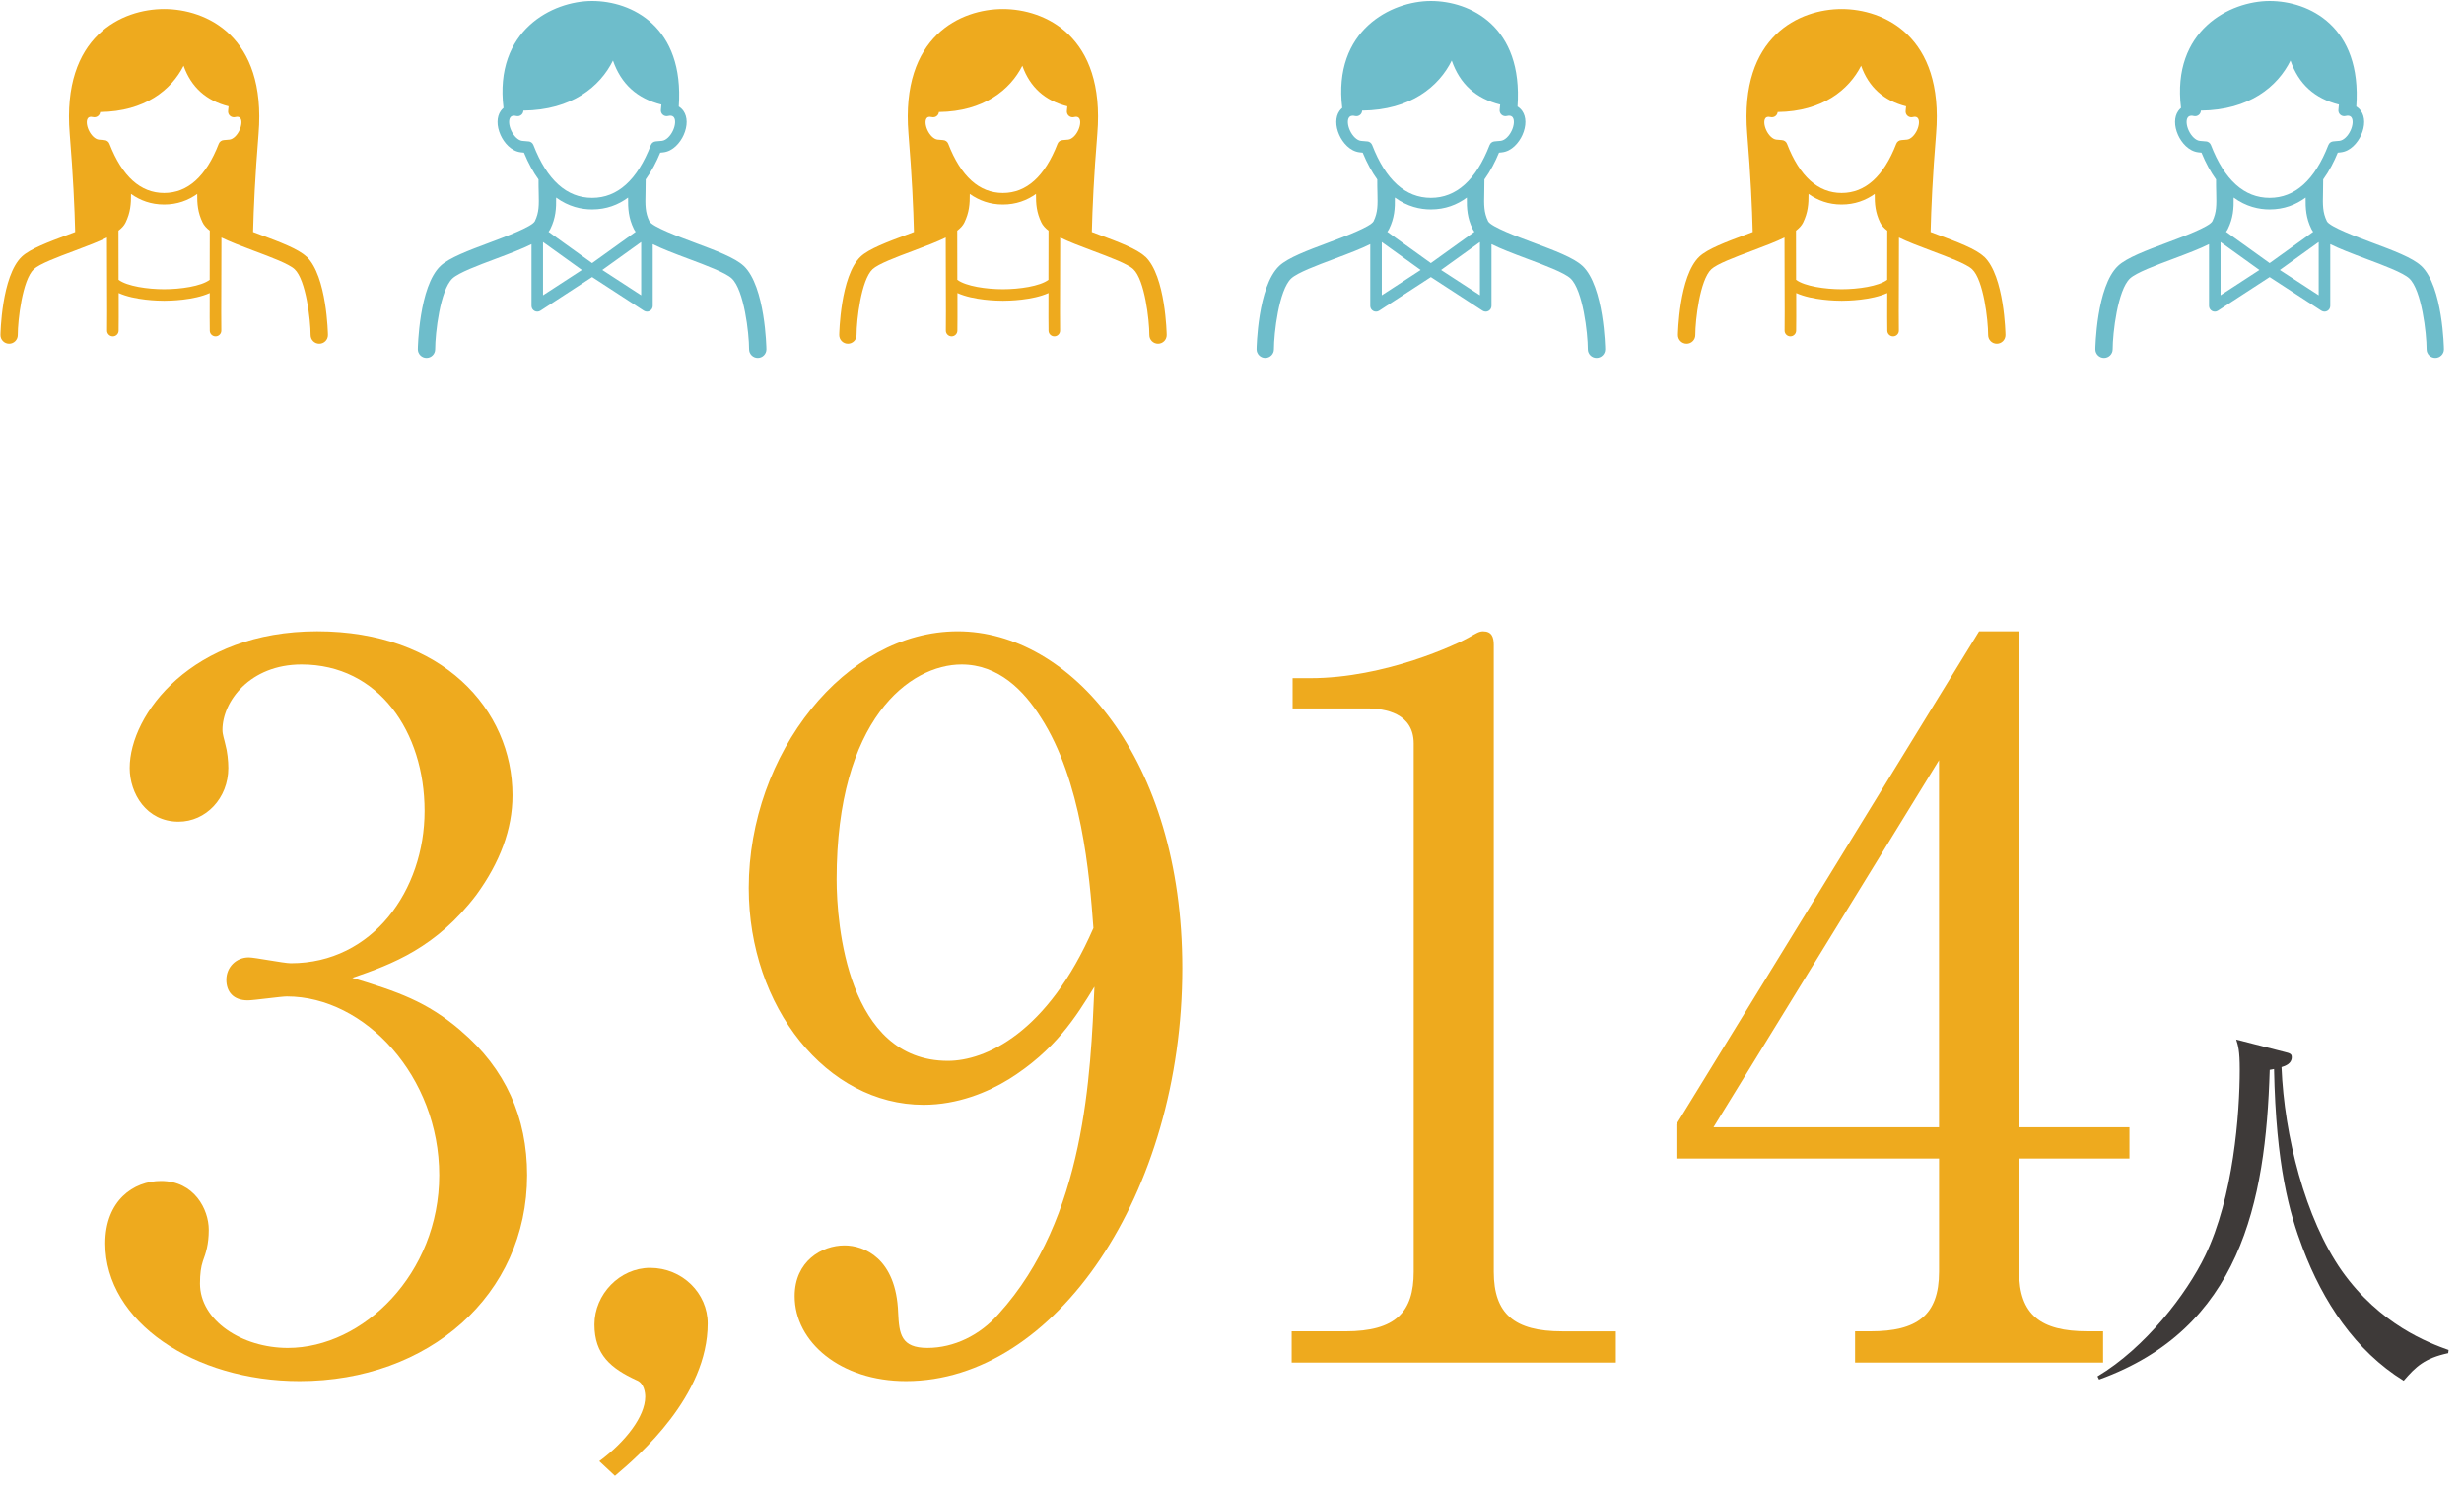 <?xml version="1.0" encoding="UTF-8"?>
<svg id="_レイヤー_1" data-name="レイヤー 1" xmlns="http://www.w3.org/2000/svg" viewBox="0 0 1200 724">
  <g>
    <path d="M224.36,502.02c21.88,18.55,32.34,42.32,32.34,70.38,0,58.49-48.03,100.34-110.8,100.34-51.36,0-94.64-29.01-94.64-67.05,0-20.92,13.79-30.44,27.11-30.44,16.17,0,23.3,13.79,23.3,23.78,0,7.13-1.43,11.41-2.85,15.22-.95,2.85-1.43,6.18-1.43,10.94,0,18.07,20.45,31.39,42.8,31.39,36.62,0,73.71-36.14,73.71-84.17s-36.14-87.03-74.19-87.03c-2.85,0-16.17,1.9-19.02,1.9-7.13,0-10.46-4.28-10.46-9.99,0-6.18,4.76-10.94,10.94-10.94,2.85,0,17.12,2.85,20.45,2.85,39.95,0,65.15-35.67,65.15-74.19s-22.35-71.33-59.92-71.33c-25.21,0-38.52,18.07-38.52,31.86,0,2.38.95,4.76,1.43,7.13.95,3.33,1.43,8.08,1.43,11.41,0,14.74-10.94,26.16-24.25,26.16-15.69,0-23.78-13.79-23.78-26.16,0-26.16,30.44-66.58,91.31-66.58s95.11,38.04,95.11,79.89c0,16.64-6.18,32.81-17.6,48.51-19.5,25.68-40.9,33.76-60.4,40.42,21.88,6.66,36.14,11.41,52.79,25.68Z" fill="#eeaa1e"/>
    <path d="M291.88,711.74c12.84-9.51,22.35-21.88,22.35-31.39,0-1.9-.48-6.66-4.28-8.08-12.37-5.71-20.45-12.36-20.45-27.11s12.36-27.58,27.11-27.58c15.69,0,28.06,12.36,28.06,27.11,0,35.19-33.29,64.2-45.18,74.19l-7.61-7.13Z" fill="#eeaa1e"/>
    <path d="M491.14,525.79c-9.99,6.18-24.73,12.36-41.37,12.36-47.08,0-85.12-47.56-85.12-105.57,0-65.63,47.08-125.07,101.77-125.07s109.38,61.82,109.38,164.07c0,109.85-61.82,201.16-134.58,201.16-31.86,0-54.21-19.02-54.21-41.37,0-17.12,13.32-24.73,24.25-24.73,9.51,0,25.2,6.18,26.16,32.81.48,10.46,1.43,17.12,14.27,17.12s25.68-6.18,34.72-16.64c42.32-46.6,44.7-116.99,46.6-159.31-9.04,14.74-19.02,30.91-41.85,45.18ZM506.83,349.36c-8.08-12.84-20.45-25.68-38.52-25.68-25.2,0-60.87,26.63-60.87,104.62,0,21.88,5.23,88.45,54.21,88.45,18.07,0,48.51-13.32,70.86-64.68-1.9-26.16-5.71-71.81-25.68-102.72Z" fill="#eeaa1e"/>
    <path d="M629.04,648.49h26.16c24.73,0,33.29-9.51,33.29-29.01v-257.28c0-14.74-13.79-17.12-22.83-17.12h-36.14v-14.74h8.56c36.62,0,71.81-16.64,77.52-19.97,3.33-1.9,4.75-2.85,6.66-2.85,4.28,0,5.23,2.85,5.23,6.66v305.31c0,20.45,9.99,29.01,33.29,29.01h26.16v15.22h-157.88v-15.22Z" fill="#eeaa1e"/>
    <path d="M963.83,307.51h19.5v241.58h53.74v15.22h-53.74v55.16c0,20.92,10.46,29.01,33.29,29.01h7.61v15.22h-120.79v-15.22h7.61c22.35,0,33.29-7.61,33.29-29.01v-55.16h-127.92v-16.64l147.42-240.16ZM944.33,370.29l-109.85,178.81h109.85v-178.81Z" fill="#eeaa1e"/>
  </g>
  <path d="M1192.32,659.12c-11.51,2.49-15.74,6.52-21.69,13.43-23.61-14.58-39.34-38.57-49.13-64.48-6.53-17.08-13.05-40.3-14.01-87.32-.77.19-1.15.19-2.11.38-1.92,65.25-14.58,126.08-83.1,150.84l-.77-1.54c23.41-14.01,43.37-40.11,52.39-58.72,13.82-28.59,16.89-69.28,16.89-90.77,0-9.21-.77-11.51-1.73-14.58l23.22,5.95c3.26.77,3.84,1.15,3.84,2.69,0,3.07-3.07,4.22-4.99,4.8,1.34,33.39,11.51,73.69,29.36,99.22,18.62,26.29,42.41,35.12,52.01,38.57l-.19,1.54Z" fill="#3e3a39"/>
  <path d="M149.2,124.99c-4-3.76-12.92-7.1-22.36-10.63-1.1-.41-2.32-.87-3.59-1.35.27-11.37.98-27.22,2.67-47.87,3.91-47.73-25.66-60.74-45.99-60.74s-49.9,13.02-45.99,60.74c1.69,20.64,2.4,36.5,2.67,47.87-1.27.48-2.49.94-3.59,1.35-9.44,3.53-18.37,6.87-22.36,10.63C.66,134.4.22,162.93.22,163.21c0,2.33,1.89,4.22,4.22,4.22s4.22-1.89,4.22-4.22c0-7.28,2.24-26.86,7.79-32.07,2.76-2.6,11.67-5.93,19.54-8.87,6.57-2.46,11.96-4.52,16.1-6.56,0,5.43.02,13.03.05,20.47.04,10.94.08,22.24,0,24.77-.05,1.55,1.17,2.85,2.72,2.9.03,0,.06,0,.09,0,1.51,0,2.76-1.2,2.81-2.72.07-2.12.05-9.57.03-18.4,7.83,3.54,19.47,3.76,22.17,3.76s14.34-.22,22.17-3.76c-.03,8.82-.04,16.28.03,18.4.05,1.52,1.3,2.72,2.81,2.72.03,0,.06,0,.09,0,1.55-.05,2.77-1.35,2.72-2.9-.08-2.53-.04-13.84,0-24.77.03-7.44.05-15.04.05-20.47,4.14,2.03,9.53,4.1,16.1,6.56,7.86,2.94,16.78,6.27,19.54,8.87,5.55,5.22,7.79,24.79,7.79,32.07,0,2.33,1.89,4.22,4.22,4.22s4.22-1.89,4.22-4.22c0-.28-.45-28.81-10.44-38.22ZM53.32,70.03c-.4-1.03-1.37-1.73-2.47-1.79-.81-.04-1.74-.13-2.77-.24-1.76-.2-3.74-2.1-4.92-4.71-1.01-2.24-1.18-4.55-.42-5.64.15-.21.53-.75,1.55-.75.28,0,.6.04.98.13.91.23,1.87,0,2.57-.63.53-.48.86-1.14.92-1.83,21.84-.27,34.73-10.85,40.64-22.54,3.74,10.47,10.98,16.98,21.91,19.76-.04.71-.12,1.43-.21,2.13-.13.93.21,1.86.91,2.48.7.62,1.66.86,2.57.63,1.78-.45,2.34.35,2.53.62.76,1.08.58,3.4-.42,5.64-1.18,2.62-3.15,4.51-4.92,4.71-1.02.12-1.95.2-2.77.24-1.1.06-2.07.76-2.47,1.79-6.17,15.91-15.12,23.98-26.61,23.98s-20.44-8.07-26.61-23.98ZM102.12,136.16s0,.09,0,.13c-4.2,3.14-14.2,4.58-22.19,4.58s-17.99-1.44-22.19-4.58c0-.04,0-.09,0-.13-.03-9.16-.07-18.56-.04-23.81,1.6-1.23,2.78-2.52,3.46-3.93,2.39-4.93,2.69-9.12,2.65-13.95,4.42,3.15,9.73,5.16,16.12,5.16s11.71-2,16.12-5.16c-.05,4.83.26,9.02,2.65,13.95.68,1.41,1.86,2.7,3.46,3.93.03,5.24,0,14.65-.04,23.81Z" fill="#eeaa1e"/>
  <path d="M362.18,129.52c-4.23-3.98-13.73-7.53-23.79-11.29-7.72-2.89-20.63-7.71-22.12-10.42-2.13-4.38-2.04-7.99-1.9-13.97.05-1.93.09-4.04.08-6.43,2.97-4.13,5.3-8.68,7.1-13.06.48-.04.98-.1,1.5-.16,4.74-.54,8.22-4.71,9.89-8.42,1.99-4.43,1.96-8.82-.09-11.74-.63-.89-1.4-1.61-2.28-2.15C333.33,12.9,307.6.48,288.36.48s-47.76,14.26-43.15,52.09c-.49.42-.95.9-1.34,1.46-2.05,2.92-2.08,7.31-.09,11.74,1.67,3.72,5.15,7.88,9.89,8.42.52.06,1.02.11,1.5.16,2.17,5.27,4.57,9.57,7.1,13.08-.02,2.37.03,4.48.08,6.4.14,5.98.23,9.59-1.89,13.96-1.49,2.72-14.41,7.54-22.12,10.43-10.06,3.76-19.57,7.32-23.79,11.29-10.59,9.96-11.06,40.32-11.06,40.62,0,2.33,1.89,4.22,4.22,4.22s4.22-1.89,4.22-4.22c0-7.82,2.42-28.84,8.41-34.48,2.99-2.81,12.54-6.39,20.97-9.54,7.21-2.7,13.09-4.95,17.54-7.17v30.06c0,1.03.56,1.98,1.47,2.47.42.23.88.34,1.34.34.54,0,1.07-.15,1.53-.46l25.18-16.39,25.18,16.39c.46.3,1,.46,1.53.46.46,0,.92-.11,1.34-.34.91-.49,1.47-1.44,1.47-2.47v-30.06c4.45,2.22,10.33,4.48,17.54,7.17,8.43,3.15,17.98,6.72,20.97,9.54,5.99,5.64,8.41,26.66,8.41,34.48,0,2.33,1.89,4.22,4.22,4.22s4.22-1.89,4.22-4.22c0-.3-.48-30.66-11.06-40.62ZM288.36,128.16l-21.21-15.25c.35-.46.66-.94.9-1.43,2.6-5.36,2.87-9.92,2.79-15.24,6.09,4.46,12.31,5.78,17.52,5.78,6.98,0,12.75-2.25,17.52-5.77-.07,5.31.19,9.87,2.79,15.23.24.49.55.96.9,1.43l-21.21,15.25ZM257.29,68.87c-.87-.05-1.87-.13-2.97-.26-1.95-.22-4.12-2.29-5.41-5.15-1.1-2.45-1.28-5-.43-6.21.17-.24.62-.89,1.81-.89.31,0,.67.04,1.1.15.91.23,1.87,0,2.57-.63.58-.52.91-1.25.93-2.01,23.6-.23,37.42-11.75,43.64-24.38,3.95,11.42,11.73,18.48,23.58,21.45-.05.82-.13,1.64-.24,2.45-.13.93.21,1.86.91,2.48.7.62,1.66.86,2.57.63,2.03-.51,2.69.43,2.9.73.85,1.21.67,3.76-.43,6.21-1.28,2.85-3.46,4.92-5.41,5.15-1.1.13-2.09.21-2.97.26-1.1.06-2.07.76-2.47,1.79-6.62,17.08-16.24,25.74-28.6,25.74s-21.98-8.66-28.6-25.74c-.4-1.03-1.37-1.73-2.47-1.79ZM264.46,143.83v-25.93l18.93,13.61-18.93,12.32ZM312.26,143.83l-18.93-12.32,18.93-13.61v25.93Z" fill="#6ebdcb"/>
  <path d="M557.69,124.99c-4-3.76-12.92-7.1-22.36-10.63-1.1-.41-2.32-.87-3.59-1.35.27-11.37.98-27.22,2.67-47.87,3.91-47.73-25.66-60.74-45.99-60.74s-49.9,13.02-45.99,60.74c1.69,20.64,2.4,36.5,2.67,47.87-1.27.48-2.49.94-3.59,1.35-9.44,3.53-18.37,6.87-22.36,10.63-9.99,9.4-10.44,37.93-10.44,38.22,0,2.33,1.89,4.22,4.22,4.22s4.22-1.89,4.22-4.22c0-7.28,2.24-26.86,7.79-32.07,2.76-2.6,11.67-5.93,19.54-8.87,6.57-2.46,11.96-4.52,16.1-6.56,0,5.43.02,13.03.05,20.47.04,10.94.08,22.24,0,24.77-.05,1.55,1.17,2.85,2.72,2.9.03,0,.06,0,.09,0,1.51,0,2.76-1.2,2.81-2.72.07-2.12.05-9.57.03-18.4,7.83,3.54,19.47,3.76,22.17,3.76s14.34-.22,22.17-3.76c-.03,8.82-.04,16.28.03,18.4.05,1.52,1.3,2.72,2.81,2.72.03,0,.06,0,.09,0,1.55-.05,2.77-1.35,2.72-2.9-.08-2.53-.04-13.84,0-24.77.03-7.44.05-15.04.05-20.47,4.14,2.03,9.53,4.1,16.1,6.56,7.86,2.94,16.78,6.27,19.54,8.87,5.55,5.22,7.79,24.79,7.79,32.07,0,2.33,1.89,4.22,4.22,4.22s4.22-1.89,4.22-4.22c0-.28-.45-28.81-10.44-38.22ZM461.81,70.03c-.4-1.03-1.37-1.73-2.47-1.79-.81-.04-1.74-.13-2.77-.24-1.76-.2-3.74-2.1-4.92-4.71-1.01-2.24-1.18-4.55-.42-5.64.15-.21.53-.75,1.55-.75.28,0,.6.04.98.13.91.23,1.87,0,2.57-.63.53-.48.86-1.14.92-1.83,21.84-.27,34.73-10.85,40.64-22.54,3.74,10.47,10.98,16.98,21.91,19.76-.04.71-.12,1.43-.21,2.13-.13.93.21,1.86.91,2.48.7.62,1.66.86,2.57.63,1.78-.45,2.34.35,2.53.62.76,1.08.58,3.4-.42,5.64-1.18,2.62-3.15,4.51-4.92,4.71-1.02.12-1.95.2-2.77.24-1.1.06-2.07.76-2.47,1.79-6.17,15.91-15.12,23.98-26.61,23.98s-20.44-8.07-26.61-23.98ZM510.61,136.16s0,.09,0,.13c-4.2,3.14-14.2,4.58-22.19,4.58s-17.99-1.44-22.19-4.58c0-.04,0-.09,0-.13-.03-9.16-.07-18.56-.04-23.81,1.6-1.23,2.78-2.52,3.46-3.93,2.39-4.93,2.69-9.12,2.65-13.95,4.42,3.15,9.73,5.16,16.12,5.16s11.71-2,16.12-5.16c-.05,4.83.26,9.02,2.65,13.95.68,1.41,1.86,2.7,3.46,3.93.03,5.24,0,14.65-.04,23.81Z" fill="#eeaa1e"/>
  <path d="M770.66,129.52c-4.23-3.98-13.73-7.53-23.79-11.29-7.72-2.89-20.63-7.71-22.12-10.42-2.13-4.38-2.04-7.99-1.9-13.97.05-1.93.09-4.04.08-6.43,2.97-4.13,5.3-8.68,7.1-13.06.48-.04.98-.1,1.5-.16,4.74-.54,8.22-4.71,9.89-8.42,1.99-4.43,1.96-8.82-.09-11.74-.63-.89-1.4-1.61-2.28-2.15,2.76-38.97-22.97-51.4-42.21-51.4s-47.76,14.26-43.15,52.09c-.49.42-.95.9-1.34,1.46-2.05,2.92-2.08,7.31-.09,11.74,1.67,3.72,5.15,7.88,9.89,8.42.52.06,1.02.11,1.5.16,2.17,5.27,4.57,9.57,7.1,13.08-.02,2.37.03,4.48.08,6.4.14,5.98.23,9.59-1.89,13.96-1.49,2.72-14.41,7.54-22.12,10.43-10.06,3.76-19.57,7.32-23.79,11.29-10.59,9.96-11.06,40.32-11.06,40.62,0,2.33,1.89,4.22,4.22,4.22s4.22-1.89,4.22-4.22c0-7.82,2.42-28.84,8.41-34.48,2.99-2.81,12.54-6.39,20.97-9.54,7.21-2.7,13.09-4.95,17.54-7.17v30.06c0,1.03.56,1.98,1.47,2.47.42.23.88.34,1.34.34.54,0,1.07-.15,1.53-.46l25.18-16.39,25.18,16.39c.46.3,1,.46,1.53.46.46,0,.92-.11,1.34-.34.91-.49,1.47-1.44,1.47-2.47v-30.06c4.45,2.22,10.33,4.48,17.54,7.17,8.43,3.15,17.98,6.72,20.97,9.54,5.99,5.64,8.41,26.66,8.41,34.48,0,2.33,1.89,4.22,4.22,4.22s4.22-1.89,4.22-4.22c0-.3-.48-30.66-11.06-40.62ZM696.85,128.16l-21.21-15.25c.35-.46.66-.94.9-1.43,2.6-5.36,2.87-9.92,2.79-15.24,6.09,4.46,12.31,5.78,17.52,5.78,6.98,0,12.75-2.25,17.52-5.77-.07,5.31.19,9.87,2.79,15.23.24.49.55.96.9,1.43l-21.21,15.25ZM665.78,68.87c-.87-.05-1.87-.13-2.97-.26-1.95-.22-4.12-2.29-5.41-5.15-1.1-2.45-1.28-5-.43-6.21.17-.24.62-.89,1.81-.89.31,0,.67.04,1.1.15.91.23,1.87,0,2.57-.63.58-.52.91-1.25.93-2.01,23.6-.23,37.42-11.75,43.64-24.38,3.95,11.42,11.73,18.48,23.58,21.45-.05.82-.13,1.64-.24,2.45-.13.93.21,1.86.91,2.48.7.62,1.66.86,2.57.63,2.03-.51,2.69.43,2.9.73.85,1.21.67,3.76-.43,6.21-1.28,2.85-3.46,4.92-5.41,5.15-1.1.13-2.09.21-2.97.26-1.1.06-2.07.76-2.47,1.79-6.62,17.08-16.24,25.74-28.6,25.74s-21.98-8.66-28.6-25.74c-.4-1.03-1.37-1.73-2.47-1.79ZM672.95,143.83v-25.93l18.93,13.61-18.93,12.32ZM720.75,143.83l-18.93-12.32,18.93-13.61v25.93Z" fill="#6ebdcb"/>
  <path d="M966.18,124.99c-4-3.76-12.92-7.1-22.36-10.63-1.1-.41-2.32-.87-3.59-1.35.27-11.37.98-27.22,2.67-47.87,3.91-47.73-25.66-60.74-45.99-60.74s-49.9,13.02-45.99,60.74c1.69,20.64,2.4,36.5,2.67,47.87-1.27.48-2.49.94-3.59,1.35-9.44,3.53-18.37,6.87-22.36,10.63-9.99,9.4-10.44,37.93-10.44,38.22,0,2.33,1.89,4.22,4.22,4.22s4.22-1.89,4.22-4.22c0-7.28,2.24-26.86,7.79-32.07,2.76-2.6,11.67-5.93,19.54-8.87,6.57-2.46,11.96-4.52,16.1-6.56,0,5.43.02,13.03.05,20.47.04,10.94.08,22.24,0,24.77-.05,1.55,1.17,2.85,2.72,2.9.03,0,.06,0,.09,0,1.51,0,2.76-1.2,2.81-2.72.07-2.12.05-9.57.03-18.4,7.83,3.54,19.47,3.76,22.17,3.76s14.34-.22,22.17-3.76c-.03,8.82-.04,16.28.03,18.4.05,1.52,1.3,2.72,2.81,2.72.03,0,.06,0,.09,0,1.55-.05,2.77-1.35,2.72-2.9-.08-2.53-.04-13.84,0-24.77.03-7.44.05-15.04.05-20.47,4.14,2.03,9.53,4.1,16.1,6.56,7.86,2.94,16.78,6.27,19.54,8.87,5.55,5.22,7.79,24.79,7.79,32.07,0,2.33,1.89,4.22,4.22,4.22s4.22-1.89,4.22-4.22c0-.28-.45-28.81-10.44-38.22ZM870.3,70.03c-.4-1.03-1.37-1.73-2.47-1.79-.81-.04-1.74-.13-2.77-.24-1.76-.2-3.74-2.1-4.92-4.71-1.01-2.24-1.18-4.55-.42-5.64.15-.21.53-.75,1.55-.75.28,0,.6.04.98.13.91.23,1.87,0,2.57-.63.53-.48.86-1.14.92-1.83,21.84-.27,34.73-10.85,40.64-22.54,3.74,10.47,10.98,16.98,21.91,19.76-.04.71-.12,1.43-.21,2.13-.13.93.21,1.86.91,2.48.7.62,1.66.86,2.57.63,1.78-.45,2.34.35,2.53.62.76,1.08.58,3.4-.42,5.64-1.18,2.62-3.15,4.51-4.92,4.71-1.02.12-1.95.2-2.77.24-1.1.06-2.07.76-2.47,1.79-6.17,15.91-15.12,23.98-26.61,23.98s-20.44-8.07-26.61-23.98ZM919.09,136.16s0,.09,0,.13c-4.2,3.14-14.2,4.58-22.19,4.58s-17.99-1.44-22.19-4.58c0-.04,0-.09,0-.13-.03-9.16-.07-18.56-.04-23.81,1.6-1.23,2.78-2.52,3.46-3.93,2.39-4.93,2.69-9.12,2.65-13.95,4.42,3.15,9.73,5.16,16.12,5.16s11.71-2,16.12-5.16c-.05,4.83.26,9.02,2.65,13.95.68,1.41,1.86,2.7,3.46,3.93.03,5.24,0,14.65-.04,23.81Z" fill="#eeaa1e"/>
  <path d="M1179.15,129.52c-4.23-3.98-13.73-7.53-23.79-11.29-7.72-2.89-20.63-7.71-22.12-10.42-2.13-4.38-2.04-7.99-1.9-13.97.05-1.93.09-4.04.08-6.43,2.97-4.13,5.3-8.68,7.1-13.06.48-.04.98-.1,1.5-.16,4.74-.54,8.22-4.71,9.89-8.42,1.99-4.43,1.96-8.82-.09-11.74-.63-.89-1.4-1.61-2.28-2.15,2.76-38.97-22.97-51.4-42.21-51.4s-47.76,14.26-43.15,52.09c-.49.42-.95.9-1.34,1.46-2.05,2.92-2.08,7.31-.09,11.74,1.67,3.72,5.15,7.88,9.89,8.42.52.06,1.02.11,1.5.16,2.17,5.27,4.57,9.57,7.1,13.08-.02,2.37.03,4.48.08,6.4.14,5.98.23,9.59-1.89,13.96-1.49,2.72-14.41,7.54-22.12,10.43-10.06,3.76-19.57,7.32-23.79,11.29-10.59,9.96-11.06,40.32-11.06,40.62,0,2.33,1.89,4.22,4.22,4.22s4.22-1.89,4.22-4.22c0-7.82,2.42-28.84,8.41-34.48,2.99-2.81,12.54-6.39,20.97-9.54,7.21-2.7,13.09-4.95,17.54-7.17v30.06c0,1.03.56,1.98,1.47,2.47.42.23.88.34,1.34.34.54,0,1.07-.15,1.53-.46l25.18-16.39,25.18,16.39c.46.3,1,.46,1.53.46.46,0,.92-.11,1.34-.34.91-.49,1.47-1.44,1.47-2.47v-30.06c4.45,2.22,10.33,4.48,17.54,7.17,8.43,3.15,17.98,6.72,20.97,9.54,5.99,5.64,8.41,26.66,8.41,34.48,0,2.33,1.89,4.22,4.22,4.22s4.22-1.89,4.22-4.22c0-.3-.48-30.66-11.06-40.62ZM1105.34,128.16l-21.21-15.25c.35-.46.66-.94.9-1.43,2.6-5.36,2.87-9.92,2.79-15.24,6.09,4.46,12.31,5.78,17.52,5.78,6.98,0,12.75-2.25,17.52-5.77-.07,5.31.19,9.87,2.79,15.23.24.49.55.96.9,1.43l-21.21,15.25ZM1074.26,68.87c-.87-.05-1.87-.13-2.97-.26-1.95-.22-4.12-2.29-5.41-5.15-1.1-2.45-1.28-5-.43-6.21.17-.24.62-.89,1.81-.89.31,0,.67.04,1.1.15.91.23,1.87,0,2.57-.63.58-.52.91-1.25.93-2.01,23.6-.23,37.42-11.75,43.64-24.38,3.95,11.42,11.73,18.48,23.58,21.45-.05.82-.13,1.64-.24,2.45-.13.93.21,1.86.91,2.48.7.62,1.66.86,2.57.63,2.03-.51,2.69.43,2.9.73.85,1.21.67,3.76-.43,6.21-1.28,2.85-3.46,4.92-5.41,5.15-1.1.13-2.09.21-2.97.26-1.1.06-2.07.76-2.47,1.79-6.62,17.08-16.24,25.74-28.6,25.74s-21.98-8.66-28.6-25.74c-.4-1.03-1.37-1.73-2.47-1.79ZM1081.43,143.83v-25.93l18.93,13.61-18.93,12.32ZM1129.24,143.83l-18.93-12.32,18.93-13.61v25.93Z" fill="#6ebdcb"/>
</svg>